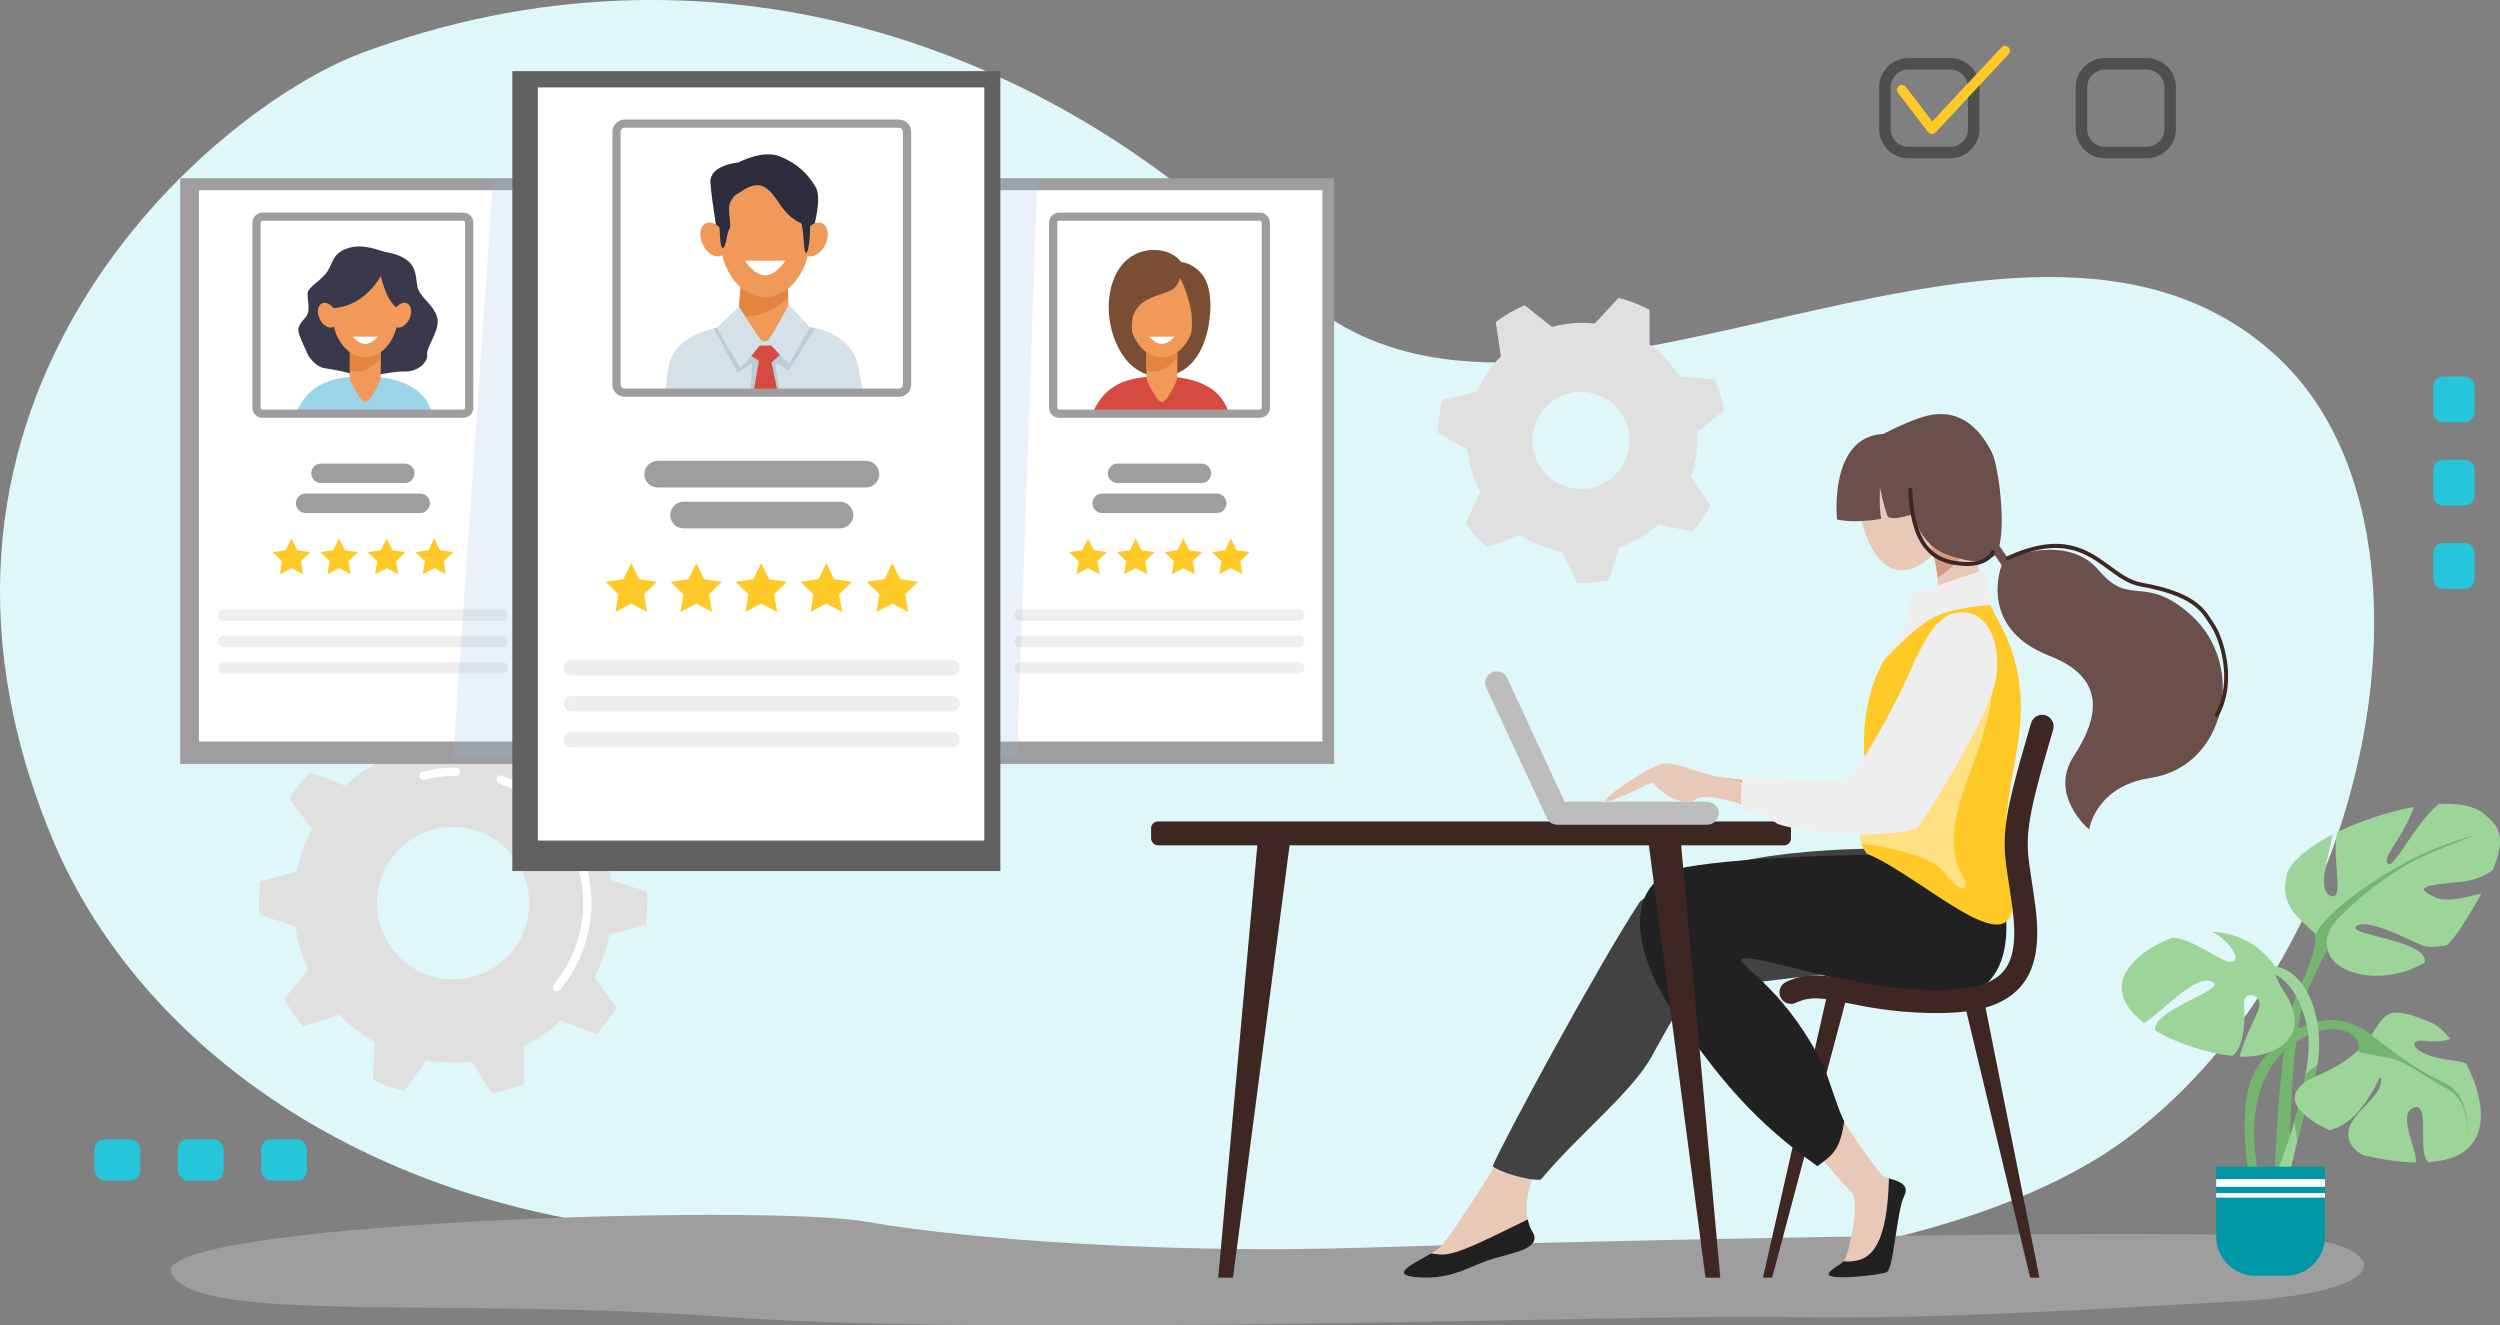 <svg xmlns="http://www.w3.org/2000/svg" id="Layer_2" data-name="Layer 2" viewBox="0 0 3041.76 1612.72"><rect x="0" y="0" width="3041.76" height="1612.72" fill="#808080" stroke="none"/><defs><style> .cls-1 { fill: #99bbeb; opacity: .2; } .cls-1, .cls-2, .cls-3, .cls-4, .cls-5, .cls-6, .cls-7, .cls-8, .cls-9, .cls-10, .cls-11, .cls-12, .cls-13, .cls-14, .cls-15, .cls-16, .cls-17, .cls-18, .cls-19, .cls-20, .cls-21, .cls-22, .cls-23, .cls-24, .cls-25, .cls-26, .cls-27, .cls-28, .cls-29 { stroke-width: 0px; } .cls-30 { opacity: .8; } .cls-2 { fill: #616161; } .cls-3 { fill: #74b570; } .cls-4 { fill: #7a4e34; } .cls-5 { fill: #26c6da; } .cls-6 { fill: #3a384d; } .cls-7 { fill: #2e2d3d; } .cls-8 { fill: #3e2723; } .cls-9 { fill: #424242; } .cls-10 { fill: #212121; } .cls-11 { fill: #e38540; } .cls-12 { fill: #d39c81; } .cls-13 { fill: #e0e0e0; } .cls-14 { fill: #e0f7fa; } .cls-15 { fill: #d5e1e8; } .cls-16 { fill: #d54a41; } .cls-17 { fill: #bdbdbd; } .cls-18 { fill: #bdccd4; } .cls-19 { fill: #9cd499; } .cls-20 { fill: #9bd6e8; } .cls-21 { fill: #9e9e9e; } .cls-22 { fill: #ffca28; } .cls-23 { fill: #f09959; } .cls-24 { fill: #fff; } .cls-25 { fill: #eee; } .cls-26 { fill: #e8c9b8; } .cls-27 { fill: #ffe082; } .cls-28 { fill: #6a4f4b; } .cls-29 { fill: #0097a7; } </style></defs><g id="_&#x421;&#x43B;&#x43E;&#x439;_1" data-name="&#x421;&#x43B;&#x43E;&#x439; 1"><g><path class="cls-14" d="m441.1,64.07c415.47-154.24,837.75-17.88,1124.14,279.13,286.39,297,887.43-205,1206.2,91.52,217.54,202.36,117.9,722.64-180.39,947.98-405.44,306.29-1638.42,150.88-1905.14,98.75-307.28-60.05-531.92-242.25-623.19-463.39C-157.2,485.22,257.5,132.24,441.1,64.07Z"></path><g><g><path class="cls-13" d="m786.02,1125.39c.97-8.71,1.49-17.55,1.49-26.52,0-4.73-.16-9.43-.43-14.09l-43.83-14.18c-2.7-18.48-8-36.11-15.52-52.51l29.06-35.76c-6.72-11.83-14.43-23.02-23.02-33.46l-43.83,14.3c-12.78-13.05-27.38-24.31-43.39-33.35l2.49-46.05c-12.23-5.57-25.02-10.12-38.26-13.56l-27.07,37.35c-10.55-1.78-21.38-2.71-32.44-2.71-7.54,0-14.97.44-22.28,1.28l-25.06-38.73c-13.43,2.73-26.44,6.6-38.93,11.5l.06,46.12c-16.5,8.2-31.67,18.67-45.1,31.02l-43-16.59c-9.14,9.99-17.43,20.75-24.77,32.2l27.14,37.25c-8.4,16.02-14.63,33.35-18.3,51.61l-44.51,11.84c-.97,8.71-1.49,17.56-1.49,26.52,0,4.73.16,9.43.43,14.09l43.83,14.18c2.7,18.48,8,36.11,15.52,52.51l-29.06,35.76c6.72,11.83,14.43,23.02,23.02,33.46l43.83-14.3c12.78,13.05,27.38,24.31,43.39,33.35l-2.49,46.05c12.23,5.57,25.02,10.12,38.26,13.56l27.07-37.35c10.55,1.78,21.38,2.71,32.44,2.71,7.54,0,14.97-.45,22.28-1.28l25.06,38.73c13.43-2.73,26.44-6.6,38.93-11.5l-.06-46.12c16.5-8.2,31.67-18.67,45.1-31.02l43,16.59c9.14-9.99,17.43-20.75,24.77-32.2l-27.14-37.25c8.4-16.02,14.63-33.35,18.3-51.61l44.51-11.84Zm-234.75,66.13c-51.17,0-92.66-41.48-92.66-92.66s41.48-92.66,92.66-92.66,92.66,41.48,92.66,92.66-41.48,92.66-92.66,92.66Z"></path><path class="cls-24" d="m677.65,1206.08c-1.13,0-2.26-.38-3.19-1.16-2.12-1.77-2.41-4.92-.65-7.04,23.06-27.73,35.76-62.89,35.76-99.02,0-17.3-2.83-34.29-8.41-50.49-.9-2.61.49-5.46,3.1-6.36,2.61-.9,5.46.49,6.36,3.1,5.94,17.25,8.95,35.33,8.95,53.74,0,38.46-13.52,75.89-38.07,105.41-.99,1.19-2.41,1.8-3.85,1.8Z"></path><path class="cls-24" d="m664.23,987.39c-1.23,0-2.46-.45-3.43-1.36-15.5-14.59-33.44-25.65-53.35-32.87-2.6-.94-3.94-3.81-3-6.41.94-2.6,3.81-3.94,6.41-3,21.19,7.69,40.3,19.46,56.79,34.99,2.01,1.89,2.11,5.06.21,7.07-.98,1.04-2.31,1.57-3.64,1.57Z"></path><path class="cls-24" d="m515.33,948.77c-2.24,0-4.27-1.51-4.84-3.78-.68-2.68.95-5.4,3.62-6.07,13.17-3.32,26.79-5.01,40.5-5.01,2.76,0,5,2.24,5,5s-2.24,5-5,5c-12.88,0-25.68,1.58-38.05,4.7-.41.1-.82.15-1.23.15Z"></path></g><path class="cls-13" d="m2065.46,533.12c0-2.58-.08-5.15-.21-7.7l32.84-26.37c-2.57-13.16-6.6-25.79-11.93-37.72l-42.4-3.21c-9.64-15.21-22.12-28.44-36.7-38.95l-.14-42.25c-11.81-6.19-24.4-11.1-37.6-14.5l-28.98,31.19c-5-.54-10.07-.82-15.21-.82-12.77,0-25.14,1.72-36.9,4.91l-33.23-26.32c-12.54,5.45-24.33,12.3-35.15,20.38l6.29,41.89c-12.39,12.33-22.48,26.96-29.6,43.2l-41.34,9.58c-3.49,12.76-5.59,26.1-6.11,39.85l36.41,21.05c1.85,18.44,7.28,35.82,15.57,51.45l-18.23,38.18c7.82,10.69,16.81,20.48,26.79,29.15l39.04-15.29c15.35,9.99,32.77,17.06,51.48,20.42l18.4,37.89c2.19.08,4.39.14,6.61.14,11.03,0,21.82-1.02,32.29-2.96l12.41-40.13c18.08-6.07,34.5-15.73,48.45-28.12l41.03,9.22c8.42-9.88,15.76-20.7,21.86-32.29l-23.78-34.93c5.21-14.68,8.05-30.47,8.05-46.93Zm-141.87,61.83c-32.64,0-59.11-26.46-59.11-59.11s26.46-59.11,59.11-59.11,59.11,26.46,59.11,59.11-26.46,59.11-59.11,59.11Z"></path></g><g><g class="cls-30"><path class="cls-9" d="m2611.85,192.6h-50.8c-19.62,0-35.58-15.96-35.58-35.58v-50.8c0-19.62,15.96-35.58,35.58-35.58h50.8c19.62,0,35.58,15.96,35.58,35.58v50.8c0,19.62-15.96,35.58-35.58,35.58Zm-50.8-107.95c-11.9,0-21.58,9.68-21.58,21.58v50.8c0,11.9,9.68,21.58,21.58,21.58h50.8c11.9,0,21.58-9.68,21.58-21.58v-50.8c0-11.9-9.68-21.58-21.58-21.58h-50.8Z"></path></g><g class="cls-30"><path class="cls-9" d="m2372.82,192.6h-50.8c-19.62,0-35.58-15.96-35.58-35.58v-50.8c0-19.62,15.96-35.58,35.58-35.58h50.8c19.62,0,35.58,15.96,35.58,35.58v50.8c0,19.62-15.96,35.58-35.58,35.58Zm-50.8-107.95c-11.9,0-21.58,9.68-21.58,21.58v50.8c0,11.9,9.68,21.58,21.58,21.58h50.8c11.9,0,21.58-9.68,21.58-21.58v-50.8c0-11.9-9.68-21.58-21.58-21.58h-50.8Z"></path></g><path class="cls-22" d="m2350.59,163.03c-.1,0-.19,0-.29,0-1.76-.09-3.4-.94-4.47-2.34l-36.51-47.63c-2.02-2.63-1.52-6.4,1.11-8.41,2.63-2.01,6.39-1.52,8.41,1.11l32.2,42,84.07-90.07c2.26-2.42,6.06-2.55,8.48-.29,2.42,2.26,2.55,6.06.29,8.48l-88.9,95.25c-1.14,1.22-2.73,1.91-4.39,1.91Z"></path></g><path class="cls-21" d="m2779.77,1504.54c-207.97-10.17-915.46,7.06-1130.63,13.77-215.17,6.71-464.93-8.86-594.67-31.76-129.74-22.9-879.67,1.95-845.64,63.53,34.03,61.58,334.13,27.55,674.45,52.3,340.32,24.75,1105.7-3.09,1278.34,0,172.65,3.09,330.96-6.19,553.45-18.56,222.49-12.38,185.25-73.38,64.7-79.27Z"></path><g><rect class="cls-21" x="219.28" y="216.88" width="434.74" height="712.57"></rect><rect class="cls-24" x="242.05" y="231.4" width="397.68" height="670.89"></rect><g><g><path class="cls-20" d="m361,500.43c14.97-32.2,40.3-42.51,81.9-42.51,49.53,0,75.25,17.94,82.54,44.07-88.7,1.22-164.45-1.56-164.45-1.56Z"></path><path class="cls-6" d="m425.61,301.3c-20.97,5.89-20.05,17.67-27.04,28.6-6.99,10.94-22.18,18.23-24,25.52-1.82,7.29,4.68,22.48-3.04,30.99-7.71,8.51-10.33,12.76-7.29,21.26,3.04,8.51,9.72,21.87,10.33,23.69.61,1.82,9.11,14.58,19.44,16.4,10.33,1.82,29.77,4.86,39.49,9.11,9.72,4.25,40.98-5.44,58.33-4.84,17.35.61,29.16-12.17,27.95-20.68-1.21-8.51,12.79-25.52,12.76-40.1-.04-15.66-18.23-27.34-23.09-37.67-4.86-10.33.61-28.56-17.62-39.35-11.52-6.82-19.44-6.22-28.56-9.25-9.11-3.04-24.3-7.45-37.67-3.69Z"></path><path class="cls-23" d="m451.12,483.62c-4.74,7-8.22,7.29-13.37,0-4.09-5.8-12.15-18.97-12.15-25.65v-66.7c0-6.68,5.47-12.15,12.15-12.15h13.37c6.68,0,12.15,5.47,12.15,12.15v66.7c0,6.68-7.9,19.37-12.15,25.65Z"></path><path class="cls-11" d="m451.12,379.12h-13.37c-6.68,0-12.15,5.47-12.15,12.15v59.51c15.01,4.78,28.71-4.72,37.67-15.42v-44.09c0-6.68-5.47-12.15-12.15-12.15Z"></path><ellipse class="cls-23" cx="444.44" cy="379.79" rx="40.4" ry="55.05"></ellipse><path class="cls-6" d="m463.27,335.98c-25.52,43.14-63.19,38.88-63.19,38.88,0,0,.91-57.11,30.83-60.15,29.92-3.04,47.54,8.97,53.62,28.79,6.08,19.82,0,32.88,0,32.88,0,0-9.72-7.59-14.58-19.75-4.86-12.15-6.68-20.66-6.68-20.66Z"></path><path class="cls-23" d="m408.17,378.94c3.78,7.96,2.54,16.45-2.76,18.97-5.3,2.52-12.67-1.89-16.45-9.84-3.78-7.96-2.54-16.45,2.76-18.97,5.3-2.52,12.67,1.89,16.45,9.84Z"></path><path class="cls-23" d="m478.88,378.94c-3.78,7.96-2.54,16.45,2.76,18.97,5.3,2.52,12.67-1.89,16.45-9.84,3.78-7.96,2.54-16.45-2.76-18.97-5.3-2.52-12.67,1.89-16.45,9.84Z"></path><path class="cls-24" d="m459.63,409.65s-6.8,8.82-15.19,8.82-15.19-8.82-15.19-8.82h30.38Z"></path></g><path class="cls-21" d="m492.54,587.76h-102.03c-6.52,0-11.86-5.34-11.86-11.86s5.34-11.86,11.86-11.86h102.03c6.52,0,11.86,5.34,11.86,11.86s-5.34,11.86-11.86,11.86Z"></path><path class="cls-21" d="m511.22,624.21h-139.39c-6.52,0-11.86-5.34-11.86-11.86s5.34-11.86,11.86-11.86h139.39c6.52,0,11.86,5.34,11.86,11.86s-5.34,11.86-11.86,11.86Z"></path><path class="cls-25" d="m611.06,755.31h-339.08c-3.79,0-6.88-3.1-6.88-6.88s3.1-6.88,6.88-6.88h339.08c3.79,0,6.88,3.1,6.88,6.88s-3.1,6.88-6.88,6.88Z"></path><path class="cls-25" d="m611.06,787.3h-339.08c-3.79,0-6.88-3.1-6.88-6.88s3.1-6.88,6.88-6.88h339.08c3.79,0,6.88,3.1,6.88,6.88s-3.1,6.88-6.88,6.88Z"></path><path class="cls-25" d="m611.06,819.3h-339.08c-3.79,0-6.88-3.1-6.88-6.88s3.1-6.88,6.88-6.88h339.08c3.79,0,6.88,3.1,6.88,6.88s-3.1,6.88-6.88,6.88Z"></path><path class="cls-21" d="m563.63,508.34h-244.23c-6.78,0-12.29-5.51-12.29-12.29v-225.09c0-6.78,5.51-12.29,12.29-12.29h244.23c6.78,0,12.29,5.51,12.29,12.29v225.09c0,6.78-5.51,12.29-12.29,12.29Zm-244.23-239.67c-1.24,0-2.29,1.05-2.29,2.29v225.09c0,1.24,1.05,2.29,2.29,2.29h244.23c1.24,0,2.29-1.05,2.29-2.29v-225.09c0-1.24-1.05-2.29-2.29-2.29h-244.23Z"></path><g><polygon class="cls-22" points="354.65 655.16 361.72 669.49 377.53 671.79 366.09 682.94 368.79 698.69 354.65 691.25 340.51 698.69 343.21 682.94 331.77 671.79 347.58 669.49 354.65 655.16"></polygon><polygon class="cls-22" points="412.56 655.16 419.63 669.49 435.44 671.79 424 682.94 426.7 698.69 412.56 691.25 398.42 698.69 401.12 682.94 389.68 671.79 405.49 669.49 412.56 655.16"></polygon><polygon class="cls-22" points="470.48 655.16 477.55 669.49 493.36 671.79 481.92 682.94 484.62 698.69 470.48 691.25 456.34 698.69 459.04 682.94 447.6 671.79 463.41 669.49 470.48 655.16"></polygon><polygon class="cls-22" points="528.39 655.16 535.46 669.49 551.27 671.79 539.83 682.94 542.53 698.69 528.39 691.25 514.25 698.69 516.95 682.94 505.51 671.79 521.32 669.49 528.39 655.16"></polygon></g></g></g><g><rect class="cls-21" x="1188.5" y="216.88" width="434.74" height="712.57"></rect><rect class="cls-24" x="1211.26" y="231.4" width="397.68" height="670.89"></rect><g><g><path class="cls-4" d="m1349.1,376.16c0,31.92,19.22,83.41,64.55,81.76,45.33-1.65,55.36-50.74,57.11-64.59,1.76-13.85-121.66-17.17-121.66-17.17Z"></path><path class="cls-16" d="m1330.22,500.43c14.97-32.2,40.3-42.51,81.9-42.51,49.53,0,75.25,17.94,82.54,44.07-88.7,1.22-164.45-1.56-164.45-1.56Z"></path><path class="cls-23" d="m1420.34,483.62c-4.74,7-8.22,7.29-13.37,0-4.09-5.8-12.15-18.97-12.15-25.65v-66.7c0-6.68,5.47-12.15,12.15-12.15h13.37c6.68,0,12.15,5.47,12.15,12.15v66.7c0,6.68-7.9,19.37-12.15,25.65Z"></path><path class="cls-11" d="m1420.34,379.12h-13.37c-6.68,0-12.15,5.47-12.15,12.15v59.51c15.01,4.78,28.71-4.72,37.67-15.42v-44.09c0-6.68-5.47-12.15-12.15-12.15Z"></path><ellipse class="cls-23" cx="1413.65" cy="379.79" rx="40.4" ry="55.05"></ellipse><path class="cls-4" d="m1435.86,337.95c-4.8,16.93-15.32,16.73-29.99,22.29-14.67,5.56-21.68,11.15-26.48,21.98-6.12,13.81,2.78,54.08,2.78,54.08,0,0-37.15-27.8-32.85-71.51,4.3-43.72,30.07-60.65,54.33-60.65s33.48,14.78,33.48,14.78c0,0,12.92.05,25.14,14.53,16.43,19.46,11.37,66.71,0,83.64-11.37,16.93-18.95,22.24-18.7,21.48.25-.76,10.61-39.64,5.05-63.68-5.56-24.04-12.76-36.95-12.76-36.95Z"></path><path class="cls-24" d="m1428.84,409.65s-6.8,8.82-15.19,8.82-15.19-8.82-15.19-8.82h30.38Z"></path></g><path class="cls-21" d="m1461.75,587.76h-102.03c-6.53,0-11.86-5.34-11.86-11.86s5.34-11.86,11.86-11.86h102.03c6.53,0,11.86,5.34,11.86,11.86s-5.34,11.86-11.86,11.86Z"></path><path class="cls-21" d="m1480.43,624.21h-139.39c-6.53,0-11.86-5.34-11.86-11.86s5.34-11.86,11.86-11.86h139.39c6.53,0,11.86,5.34,11.86,11.86s-5.34,11.86-11.86,11.86Z"></path><path class="cls-25" d="m1580.27,755.31h-339.08c-3.79,0-6.88-3.1-6.88-6.88s3.1-6.88,6.88-6.88h339.08c3.79,0,6.88,3.1,6.88,6.88s-3.1,6.88-6.88,6.88Z"></path><path class="cls-25" d="m1580.27,787.3h-339.08c-3.79,0-6.88-3.1-6.88-6.88s3.1-6.88,6.88-6.88h339.08c3.79,0,6.88,3.1,6.88,6.88s-3.1,6.88-6.88,6.88Z"></path><path class="cls-25" d="m1580.27,819.3h-339.08c-3.79,0-6.88-3.1-6.88-6.88s3.1-6.88,6.88-6.88h339.08c3.79,0,6.88,3.1,6.88,6.88s-3.1,6.88-6.88,6.88Z"></path><path class="cls-21" d="m1532.85,508.34h-244.23c-6.78,0-12.29-5.51-12.29-12.29v-225.09c0-6.78,5.51-12.29,12.29-12.29h244.23c6.78,0,12.29,5.51,12.29,12.29v225.09c0,6.78-5.51,12.29-12.29,12.29Zm-244.23-239.67c-1.24,0-2.29,1.05-2.29,2.29v225.09c0,1.24,1.05,2.29,2.29,2.29h244.23c1.24,0,2.29-1.05,2.29-2.29v-225.09c0-1.24-1.05-2.29-2.29-2.29h-244.23Z"></path><g><polygon class="cls-22" points="1323.86 655.16 1330.93 669.49 1346.74 671.79 1335.3 682.94 1338 698.69 1323.86 691.25 1309.72 698.69 1312.42 682.94 1300.98 671.79 1316.79 669.49 1323.86 655.16"></polygon><polygon class="cls-22" points="1381.78 655.16 1388.85 669.49 1404.66 671.79 1393.22 682.94 1395.92 698.69 1381.78 691.25 1367.63 698.69 1370.34 682.94 1358.89 671.79 1374.71 669.49 1381.78 655.16"></polygon><polygon class="cls-22" points="1439.69 655.16 1446.76 669.49 1462.57 671.79 1451.13 682.94 1453.83 698.69 1439.69 691.25 1425.55 698.69 1428.25 682.94 1416.81 671.79 1432.62 669.49 1439.69 655.16"></polygon><polygon class="cls-22" points="1497.6 655.16 1504.68 669.49 1520.49 671.79 1509.05 682.94 1511.75 698.69 1497.6 691.25 1483.46 698.69 1486.16 682.94 1474.72 671.79 1490.53 669.49 1497.6 655.16"></polygon></g></g></g><polygon class="cls-1" points="1237.37 922.32 551.27 922.32 599.8 219.52 1262.1 219.52 1237.37 922.32"></polygon><g><rect class="cls-2" x="623.34" y="86.53" width="593.79" height="973.26"></rect><rect class="cls-24" x="654.44" y="106.36" width="543.18" height="916.34"></rect><g><g><path class="cls-7" d="m875.41,298.83c-.38-1.14-9.89-55.72-11.03-76.95-1.14-21.23,34.11-24.26,34.11-24.26,0,0,28.81-15.54,49.66-7.58,20.85,7.96,35.04,21.35,44.51,38.03,9.48,16.68-8.34,68.66-8.34,68.66l-108.92,2.1Z"></path><path class="cls-15" d="m810.05,474.21c-.13-.9,2.43-22.38,2.53-23.25,4.8-45.23,60.56-57.96,116.2-57.96,65.37,0,109.72,11.96,116.79,58.97.21,1.38,3.98,22.91,3.79,24.36-121.16,1.66-239.31-2.12-239.31-2.12Z"></path><path class="cls-23" d="m940,428.11c-6.48,9.56-11.23,9.96-18.26,0-5.59-7.92-24.26-25.98-24.26-35.11l7.66-91.03c0-9.13,7.47-16.6,16.6-16.6h18.26c9.13,0,16.6,7.47,16.6,16.6l3.56,91.03c0,9.13-14.35,26.53-20.16,35.11Z"></path><path class="cls-11" d="m940,285.38h-18.26c-9.13,0-16.6,7.47-16.6,16.6l-6.65,80.75c20.5,6.53,48.18-6.74,60.42-21.35l-2.32-59.4c0-9.13-7.47-16.6-16.6-16.6Z"></path><path class="cls-18" d="m868.22,399.64l29.27,54.1s15.67-12.89,17.18-10.36c1.52,2.53-2.78,34.42-2.78,34.42,0,0,34.87.47,36.39-1.04,1.52-1.52-7.08-34.64-3.54-34.64s14.18,9.6,14.18,9.6l32.68-52.08-7.18-1.75-53.54,28.81-57.27-28.18-5.39,1.12Z"></path><polygon class="cls-16" points="901.69 424.57 923.43 439.15 916.69 477.87 946 476.23 938.68 441.02 956.7 424.57 948.23 416.59 910.15 416.59 901.69 424.57"></polygon><path class="cls-15" d="m899,373.13l-26.88,25.58s27.39,48.71,28.91,48.71,23.24-26.86,23.24-26.86l13.91-.24,21.98,23.06,25.54-45.18-26.04-27.6s-22.24,42.96-26.28,43.97c-4.04,1.01-4.07,1.52-7.34-1.01s-27.02-40.43-27.02-40.43Z"></path><ellipse class="cls-23" cx="930.87" cy="286.3" rx="55.18" ry="75.19"></ellipse><path class="cls-23" d="m881.34,285.15c5.16,10.87,3.47,22.47-3.77,25.91-7.24,3.44-17.3-2.58-22.46-13.45-5.16-10.87-3.47-22.47,3.77-25.91,7.24-3.44,17.3,2.58,22.46,13.45Z"></path><path class="cls-23" d="m977.92,285.15c-5.16,10.87-3.47,22.47,3.77,25.91,7.24,3.44,17.3-2.58,22.46-13.45,5.16-10.87,3.47-22.47-3.77-25.91-7.24-3.44-17.3,2.58-22.46,13.45Z"></path><path class="cls-24" d="m955.35,317.16s-10.96,17.75-24.48,17.75-24.48-17.75-24.48-17.75h48.96Z"></path><path class="cls-7" d="m898.5,235.15c22.74-15.92,32.98-13.27,50.03,12.89,17.06,26.15,37.53,26.62,37.53,26.62l2.65-27.12s-25.41-49.15-59.52-42.71c-34.11,6.44-53.51,37.15-53.51,37.15,0,0-1.66,57.55,3.1,59.51,4.76,1.96,5.31-18.57,8.72-22.74,3.41-4.17-3.41-23.88,1.14-32.98,4.55-9.1,9.86-10.61,9.86-10.61Z"></path><path class="cls-7" d="m971.65,264.72c7.94,8.69,4.93,43.21,9.1,42.83s5.69-32.98,4.55-36.39c-1.14-3.41-13.65-6.44-13.65-6.44Z"></path></g><path class="cls-21" d="m1053.62,593.1h-253.48c-8.91,0-16.2-7.29-16.2-16.2s7.29-16.2,16.2-16.2h253.48c8.91,0,16.2,7.29,16.2,16.2s-7.29,16.2-16.2,16.2Z"></path><path class="cls-21" d="m1022.08,642.89h-190.39c-8.91,0-16.2-7.29-16.2-16.2s7.29-16.2,16.2-16.2h190.39c8.91,0,16.2,7.29,16.2,16.2s-7.29,16.2-16.2,16.2Z"></path><path class="cls-25" d="m1158.45,821.94h-463.13c-5.17,0-9.4-4.23-9.4-9.4s4.23-9.4,9.4-9.4h463.13c5.17,0,9.4,4.23,9.4,9.4s-4.23,9.4-9.4,9.4Z"></path><path class="cls-25" d="m1158.45,865.64h-463.13c-5.17,0-9.4-4.23-9.4-9.4s4.23-9.4,9.4-9.4h463.13c5.17,0,9.4,4.23,9.4,9.4s-4.23,9.4-9.4,9.4Z"></path><path class="cls-25" d="m1158.45,909.35h-463.13c-5.17,0-9.4-4.23-9.4-9.4s4.23-9.4,9.4-9.4h463.13c5.17,0,9.4,4.23,9.4,9.4s-4.23,9.4-9.4,9.4Z"></path><path class="cls-21" d="m1093.67,482.8h-333.58c-8.25,0-14.96-6.71-14.96-14.96V160.4c0-8.25,6.71-14.96,14.96-14.96h333.58c8.25,0,14.96,6.71,14.96,14.96v307.44c0,8.25-6.71,14.96-14.96,14.96Zm-333.58-327.36c-2.73,0-4.96,2.22-4.96,4.96v307.44c0,2.73,2.22,4.96,4.96,4.96h333.58c2.73,0,4.96-2.22,4.96-4.96V160.4c0-2.73-2.22-4.96-4.96-4.96h-333.58Z"></path><g><polygon class="cls-22" points="768.05 685.16 777.71 704.73 799.3 707.87 783.68 723.1 787.37 744.61 768.05 734.45 748.74 744.61 752.42 723.1 736.8 707.87 758.39 704.73 768.05 685.16"></polygon><polygon class="cls-22" points="847.15 685.16 856.81 704.73 878.41 707.87 862.78 723.1 866.47 744.61 847.15 734.45 827.84 744.61 831.53 723.1 815.9 707.87 837.5 704.73 847.15 685.16"></polygon><polygon class="cls-22" points="926.25 685.16 935.91 704.73 957.51 707.87 941.88 723.1 945.57 744.61 926.25 734.45 906.94 744.61 910.63 723.1 895 707.87 916.6 704.73 926.25 685.16"></polygon><polygon class="cls-22" points="1005.36 685.16 1015.01 704.73 1036.61 707.87 1020.98 723.1 1024.67 744.61 1005.36 734.45 986.04 744.61 989.73 723.1 974.1 707.87 995.7 704.73 1005.36 685.16"></polygon><polygon class="cls-22" points="1085.72 685.16 1095.37 704.73 1116.97 707.87 1101.34 723.1 1105.03 744.61 1085.72 734.45 1066.4 744.61 1070.09 723.1 1054.46 707.87 1076.06 704.73 1085.72 685.16"></polygon></g></g></g><rect class="cls-8" x="1400.54" y="999.5" width="778.55" height="29.01" rx="8.29" ry="8.29"></rect><g><path class="cls-26" d="m2366.99,610.69c10.32,36.4-14.89,73.91-42.67,81.79-27.78,7.88-47.6-16.85-57.92-53.25-10.32-36.4,3.82-72.29,31.6-80.17,27.78-7.88,58.67,15.24,68.99,51.64Z"></path><path class="cls-26" d="m2211.25,1315.99s71.19,110.57,80.8,115.38c9.62,4.81,33.65,6.01,24.64,24.04-9.01,18.03-12.62,88.94-21.03,92.54-8.41,3.61-80.52,12.02-69.71,0,10.82-12.02,17.47-6.01,22.93-27.64,5.46-21.63,13.13-62.5,2.91-70.91-10.21-8.41-72.71-84.13-72.71-84.13l32.17-49.27Z"></path><path class="cls-26" d="m1852.95,1363.47s-86.54,142.62-102.56,155.45c-16.03,12.82-68.91,32.05-25.64,35.26,43.27,3.2,64.1-14.42,91.34-22.44,27.24-8.01,60.9-12.82,48.08-33.65-12.82-20.83-7.5-66.31,20.14-95.16,27.64-28.85-31.36-39.45-31.36-39.45Z"></path><path class="cls-9" d="m2294.56,1032.74s-214.22-5.6-299.15,64.1c-49.68,75.32-169.86,297.55-179.2,322.04,6.41,6.41,42.47,17.98,58.49,16.37,47.27-56.37,109.76-105.1,134.61-149.32,30.62-54.49,40.06-81.73,89.74-86.54,49.68-4.81,161.86-20.83,195.51-20.83s0-145.83,0-145.83Z"></path><polygon class="cls-8" points="2481.37 1554.56 2470.14 1554.56 2389.62 1218.6 2414.32 1218.6 2481.37 1554.56"></polygon><polygon class="cls-8" points="2144.99 1554.56 2156.22 1554.56 2248.62 1206.73 2223.92 1206.73 2144.99 1554.56"></polygon><path class="cls-10" d="m2416.6,1018.07l-124.55,21.5s-165.51,1.52-241.16,15.61c-68.83,12.82-78.97,91.03,0,198.71,44.86,61.17,82.79,109.97,160.36,164.99,19.73-14.49,27.28-19.97,32.73-54.82-5.61-7.7-20.15-55.87-24.66-65.3-42.9-89.68-100.17-122.3-100.96-131.12,9.62-15.62,254.68,81.44,303.41,24.34,46.52-54.51-5.17-173.92-5.17-173.92Z"></path><path class="cls-22" d="m2421.77,736.11c-32.8-4.6-66.21,1.63-97.45,24.25-27.3,27.83-58.2,73.73-56.3,149.43,2.4,96.15-14.88,102.32,3.15,128.76,75.19,31.05,203.79,164.45,173.5,21.43-21.93-103.56,48.09-180.75-8.39-295.62-4.6-9.35-10.34-18.42-14.5-28.26Z"></path><path class="cls-27" d="m2268,945.97c-1.46,50.12-8.54,64.89-3.13,80.6,30.65,3.13,86.72,15.4,100.73,35.01,16.03,22.43,32.05,25.64,24.57,9.08-7.48-16.56-27.24-40.06,3.21-120.72,30.45-80.66,44.87-135.15,14.96-191.23l-140.34,187.26Z"></path><path class="cls-26" d="m2421.77,736.11c-20.2-47.82-25.16-101.54-25.16-101.54l-52.88,15.62s30.05,67.3,1.2,91.34c-6.13,5.11-13.24,11.31-20.62,18.83,31.24-22.62,64.65-28.86,97.45-24.25Z"></path><path class="cls-12" d="m2398.21,647.3c-3.13-2.79-7.05-6.27-11.17-9.9l-43.13,12.74c-.03.08-.06.16-.09.23,1.04,2.38,12.03,28.02,13.47,52.68,12.85-7.8,26.93-20.51,43.02-42.72-.87-4.93-1.56-9.32-2.1-13.03Z"></path><path class="cls-23" d="m2384.6,751.15c-54.46,19.05-48.42,76.43-98.55,161.05-25.94,43.79-50.04,43.14-50.04,43.14,0,0-60.84.49-134.43-8.51-46.08-5.63-49.01,8.08-16.96,19.54,64.64,23.11,131.71,47.98,185.8,41.97,54.08-6.01,146.58-144,151.35-179.92,6.6-49.68-9.75-86.87-37.18-77.27Z"></path><path class="cls-8" d="m2356.55,1232.61c-3.39,0-6.85-.04-10.41-.13-44.39-1.1-74.6-7.24-98.88-12.17-28.35-5.76-43.96-8.93-62.14-.25-6.98,3.33-15.33.38-18.67-6.6-3.33-6.98-.38-15.33,6.6-18.67,26.63-12.73,48.93-8.2,79.78-1.92,23.2,4.72,52.08,10.58,94,11.62,46.92,1.17,75.53-5.79,90.03-21.87,12.92-14.33,16.7-38.4,11.9-75.75-1.64-12.78-3.29-23.42-4.74-32.8-4.09-26.47-6.8-43.95-3.45-70.98,3.11-25.1,11.42-58.54,30.67-123.37,2.2-7.41,9.99-11.63,17.41-9.44,7.41,2.2,11.64,9.99,9.44,17.41-35.87,120.81-34.05,132.58-26.4,182.1,1.48,9.55,3.15,20.37,4.84,33.51,5.92,46.07-.07,77.23-18.87,98.08-19.36,21.46-50.78,31.24-101.1,31.24Z"></path><path class="cls-10" d="m1858.83,1483.68c-57.42,28.08-88.32,44.17-106.73,42.64-4.35-.36-7.95-.81-10.97-1.28-20.48,12.1-53.16,26.4-16.39,29.13,43.27,3.2,64.1-14.42,91.34-22.44,27.24-8.01,60.9-12.82,48.08-33.65-2.46-3.99-4.24-8.89-5.33-14.4Z"></path><path class="cls-10" d="m2298.32,1433.71c-1.4,45.46-7.65,90.51-35.46,99.02-7.37,2.26-14.09,2.58-20.03,1.79-4.37,5.41-9.71,5.47-16.87,13.42-10.82,12.02,61.29,3.61,69.71,0,8.41-3.61,12.02-74.51,21.03-92.54,7.41-14.81-7.49-18.26-18.38-21.69Z"></path><path class="cls-17" d="m2077.14,1003.48h-182.41c-5.45,0-10.4-3.16-12.7-8.1l-73.72-158.65c-3.26-7.01-.21-15.34,6.8-18.6,7.02-3.26,15.34-.21,18.6,6.8l69.95,150.55h173.48c7.73,0,14,6.27,14,14s-6.27,14-14,14Z"></path><path class="cls-26" d="m2115.31,948.41c-36.86-.53-73.41-22.5-91.58-19.3-18.16,3.21-77.46,44.34-69.98,45.94,7.48,1.6,54.49-22.76,56.09-23.13,1.6-.37,11.75,16.87,36.86,23.21,25.11,6.33.18-18.82,78,4.69,50.6,15.28-9.4-31.41-9.4-31.41Z"></path><path class="cls-25" d="m2416.35,692.47l5.42,43.64s-47.7,2.84-71.43,16.19c-23.73,13.35-58.76,51.94-58.76,51.94l28.62-49.27,4.12-31.52,92.03-30.98Z"></path><path class="cls-25" d="m2396.05,745.89c-35.43-6.64-51.81,25.11-74.78,76.92-22.97,51.82-62.18,114.75-69.98,122.86-7.8,8.11-131.41,0-131.41,0,0,0-3.74,35.79,0,40.06,3.74,4.27,25.11,3.74,25.11,3.74,0,0,8.55,6.82,16.56,12.23,8.01,5.4,75.85,15.55,107.37,13.95,31.52-1.6,60.36-4.27,64.63-9.08,4.27-4.81,90.28-137.28,95.62-184.83,5.34-47.54-15.04-72.46-33.12-75.85Z"></path><path class="cls-28" d="m2291.58,527.95c-67,3.21-56.49,104-56.49,104,0,0,17.4,5.37,53.86-.64-2.8-10.82-1.6-38.46-1.6-38.46,0,0,4.24,22.44,9.62,36.06,7.71,3.53,16.43.4,31.25-3.18,7.61,32.03,29.12,45.56,43.85,50.19,16.27,5.12,33.5,11.22,52.73,1.6,19.23-9.62,8.66-107.9-1.56-127.67-15.33-29.67-40.8-56.22-84.87-42.2-22.1,7.03-46.78,20.3-46.78,20.3Z"></path><path class="cls-28" d="m2408.1,647.66l27.39,40.01s-30.36,75.85,57.94,110.22c69.15,26.91,61,74.34,29.76,122.03-31.25,47.69,18.7,89.34,18.7,89.34,0,0,7.62-52.83,74.8-62.8,91.61-13.6,117.55-136.59,49.12-198.09-56.62-50.89-73.85-8.75-112.18-54.42-38.33-45.67-110.68-14.82-110.68-14.82l-26.52-38.67-8.33,7.21Z"></path><path class="cls-8" d="m2697.33,872.26c-.4,0-.8-.1-1.17-.3-1.18-.65-1.61-2.13-.97-3.31,23.04-42.1,4.24-93.1-5.21-106.91-1-1.46-1.95-2.95-2.96-4.52-9.29-14.5-20.85-32.54-82.53-43.65-14.86-2.67-26.88-11.5-39.62-20.85-26.3-19.31-56.12-41.2-120.89-11.38-1.23.56-2.67.03-3.23-1.19-.56-1.22-.03-2.67,1.19-3.23,67.38-31.01,98.43-8.23,125.81,11.88,12.27,9,23.85,17.51,37.6,19.99,63.78,11.48,75.97,30.52,85.77,45.81.99,1.54,1.92,2.99,2.88,4.4,9.9,14.47,29.6,67.91,5.47,112.01-.44.81-1.28,1.27-2.14,1.27Z"></path><path class="cls-8" d="m2393.47,688.65c-4.38,0-9.12-.38-14.23-1.15-23.44-3.51-54.89-16.83-57.35-91.64-.04-1.34,1.01-2.47,2.35-2.51,1.37-.03,2.47,1.01,2.51,2.35,1.02,30.83,7.13,53.65,18.18,67.81,8.39,10.76,19.52,16.85,35.03,19.17,21.69,3.25,36.07-.76,42.73-11.91.69-1.15,2.19-1.53,3.34-.84,1.15.69,1.53,2.19.84,3.34-6.11,10.22-17.32,15.37-33.41,15.37Z"></path></g><polygon class="cls-8" points="1482.21 1554.56 1500.21 1554.56 1570.24 1019.26 1530.64 1019.26 1482.21 1554.56"></polygon><polygon class="cls-8" points="2093.06 1554.56 2075.06 1554.56 2005.03 1019.26 2044.64 1019.26 2093.06 1554.56"></polygon><g><path class="cls-3" d="m2799.02,1102.71c31.14,28.44,17.6,56.87-5.42,109.68-23.02,52.81-27.08,247.81-27.08,247.81l18.96-2.71s-2.71-200.41,23.02-254.58c25.73-54.17,36.56-81.25,59.58-63.64,23.02,17.6-69.06-36.56-69.06-36.56Z"></path><path class="cls-19" d="m2781.91,1065.89c3.78-16.85,26.25-35.09,56.28-50.56-4.47,24.86-18.79,65.5-3.97,73.83,19.99,11.24,1.95-45.5,9.66-76.69,28.21-13.77,62.13-25.03,93.38-30.63-.04.12-.08.23-.13.34-17.6,44.69-40.62,62.29-31.14,69.06,7.13,5.09,30.36-46.53,61.03-72.99,23.02-1.23,42.5,1.89,54.02,11.02,17.81,14.1,29.76,26.61,11.85,69.54-10.23,7.31-23.49,12.55-38.89,14.09-40.62,4.06-59.58,5.42-31.15,18.96,13.93,6.63,37.27-.38,56.19-4.64-6.14,11.31-13.69,24.12-22.86,38.7-5.82,9.25-12.22,17.28-19.03,24.22-13.09,2.51-24.51,2.54-30.55-.05-18.96-8.12-67.71-33.85-79.89-23.02-11.93,10.6,90.28,17.32,83.2,44.26-49.54,28.54-106.23,14.96-116.25-11.25-13.46-35.2-63.15-43.48-51.76-94.21Z"></path><path class="cls-3" d="m2884.33,1258.44c-54.17-40.62-109.69-2.71-138.12,40.62-28.44,43.33-8.12,140.83-8.12,140.83,0,0,10.83,0,10.83-4.06s-29.79-115.1,40.62-165.21c44.05-31.34,75.83-16.25,79.89-1.35s-17.6,41.98-17.6,41.98l32.5-52.81Z"></path><path class="cls-19" d="m2759.75,1174.93c54.17,0,71.77,83.96,56.87,132.71-14.9,48.75-35.21,139.48-35.21,139.48l-13.54-13.54s51.46-127.29,39.27-184.16c-12.19-56.87-41.98-66.35-47.4-66.35s0-8.12,0-8.12Z"></path><path class="cls-3" d="m2805.18,1308.01c3.81-5.05,8.52-9.22,14.26-11.98-.75,4.03-1.69,7.92-2.81,11.6-6.79,22.21-14.7,53.13-21.3,80.22-.6-3.47-1.52-8.81-2.95-17.06-.34-1.95-.6-4.06-.79-6.3,5.3-18.04,10.32-37.7,13.59-56.48Z"></path><path class="cls-19" d="m2819.99,1308.42c102.91-43.33,48.69-102.79,139.42-63.53,6.39,2.77,14.18,9.74,21.98,19.36-8.08,2.29-17.87,3.94-28.75,2.31-27.08-4.06-17.6,17.6,27.08,23.02,8.42,1.02,15.26,2.43,20.94,4.42,21.29,40.89,30.88,94.69-14.17,113.39-8.88,3.69-19.85,5.79-32.06,6.58-13.9-11.05,3.39-74.99-18.04-66.16-20.58,8.47,6.45,54.81,2.75,66.49-20.31-.37-42.8-3.69-64.29-9.01-8.5-4.77-15-11.16-17-19.56-6.77-28.44,37.92-46.04,39.27-70.41,1.25-22.41-16.38,49.3-63.07,59.85-42.22-19.72-62.17-46.48-14.06-66.74Z"></path><path class="cls-19" d="m2746.66,1231.81c10.83-23.02-17.6-28.44-16.25-10.83,1.2,15.6,1.33,53.52-14.67,63.84-27.59-2.99-65.13-14.11-93.51-31.05-.36-2.29-.01-4.65,1.19-7.06,12.19-24.38,90.73-44.69,66.35-52.81-19.41-6.47-53.43,31.72-80.84,50.96-16.46-12.49-27.49-27.38-27.49-44,0-22.5,27.34-47.96,62.68-60.13,15.91,1.6,30.69,10.3,53.77,23.38,34.1,19.32,26.21-11.92-6.03-30.46,27.83,1.44,55.58,13.33,76.05,41.74,0,0-1.94,12.14,10.91,30.93,35.06,51.25-5.4,81.16-53.77,79.22,2.74-13.51,14.1-37.81,21.58-53.72Z"></path><path class="cls-3" d="m2881.07,1256.14c26.48,20.46,55.9,44.39,92.01,60.64,36.11,16.25,28.89,69.21,28.89,69.21,0,0,5.42-45.74-24.68-61.39-30.09-15.65-49.96-34.31-72.83-37.92s-35.51-7.22-35.51-7.22c0,0,7.22-14.45,3.01-19.86s9.1-3.46,9.1-3.46Z"></path><path class="cls-3" d="m3011.6,1015.85c-96.9,25.88-167.92,87.87-181.16,102.92-13.24,15.05-13.24,19.26-13.24,19.26l10.23,19.26,4.81-2.41s-7.82-16.25,12.64-37.32c35.29-36.33,78.24-65,107.73-77.64,29.49-12.64,58.98-24.07,58.98-24.07Z"></path><path class="cls-29" d="m2744.12,1419.49h37.02c26.31,0,47.67,21.36,47.67,47.67v85.06h-132.35v-85.06c0-26.31,21.36-47.67,47.67-47.67Z" transform="translate(5525.26 2971.7) rotate(180)"></path><rect class="cls-24" x="2696.45" y="1434.69" width="132.35" height="9.32"></rect><rect class="cls-24" x="2696.45" y="1451.68" width="132.35" height="5.48"></rect></g><g><rect class="cls-5" x="317.68" y="1386.26" width="55.73" height="50.16" rx="12.08" ry="12.08" transform="translate(691.1 2822.67) rotate(180)"></rect><rect class="cls-5" x="216.35" y="1386.26" width="55.73" height="50.16" rx="12.08" ry="12.08" transform="translate(488.44 2822.67) rotate(180)"></rect><rect class="cls-5" x="115.02" y="1386.26" width="55.73" height="50.16" rx="12.08" ry="12.08" transform="translate(285.78 2822.67) rotate(180)"></rect></g><g><path class="cls-5" d="m2969.93,460.83h31.58c6.66,0,12.08,5.41,12.08,12.08v26.01c0,6.67-5.41,12.08-12.08,12.08h-31.58c-6.66,0-12.08-5.41-12.08-12.08v-26.01c0-6.66,5.41-12.07,12.07-12.07Z" transform="translate(3471.63 -2499.81) rotate(90)"></path><path class="cls-5" d="m2969.93,562.16h31.58c6.66,0,12.07,5.41,12.07,12.07v26.01c0,6.67-5.41,12.08-12.08,12.08h-31.58c-6.66,0-12.08-5.41-12.08-12.08v-26.01c0-6.66,5.41-12.07,12.07-12.07Z" transform="translate(3572.96 -2398.49) rotate(90)"></path><path class="cls-5" d="m2969.93,663.49h31.58c6.66,0,12.07,5.41,12.07,12.07v26.01c0,6.67-5.41,12.08-12.08,12.08h-31.58c-6.66,0-12.07-5.41-12.07-12.07v-26.01c0-6.66,5.41-12.07,12.07-12.07Z" transform="translate(3674.29 -2297.16) rotate(90)"></path></g></g></g></svg>